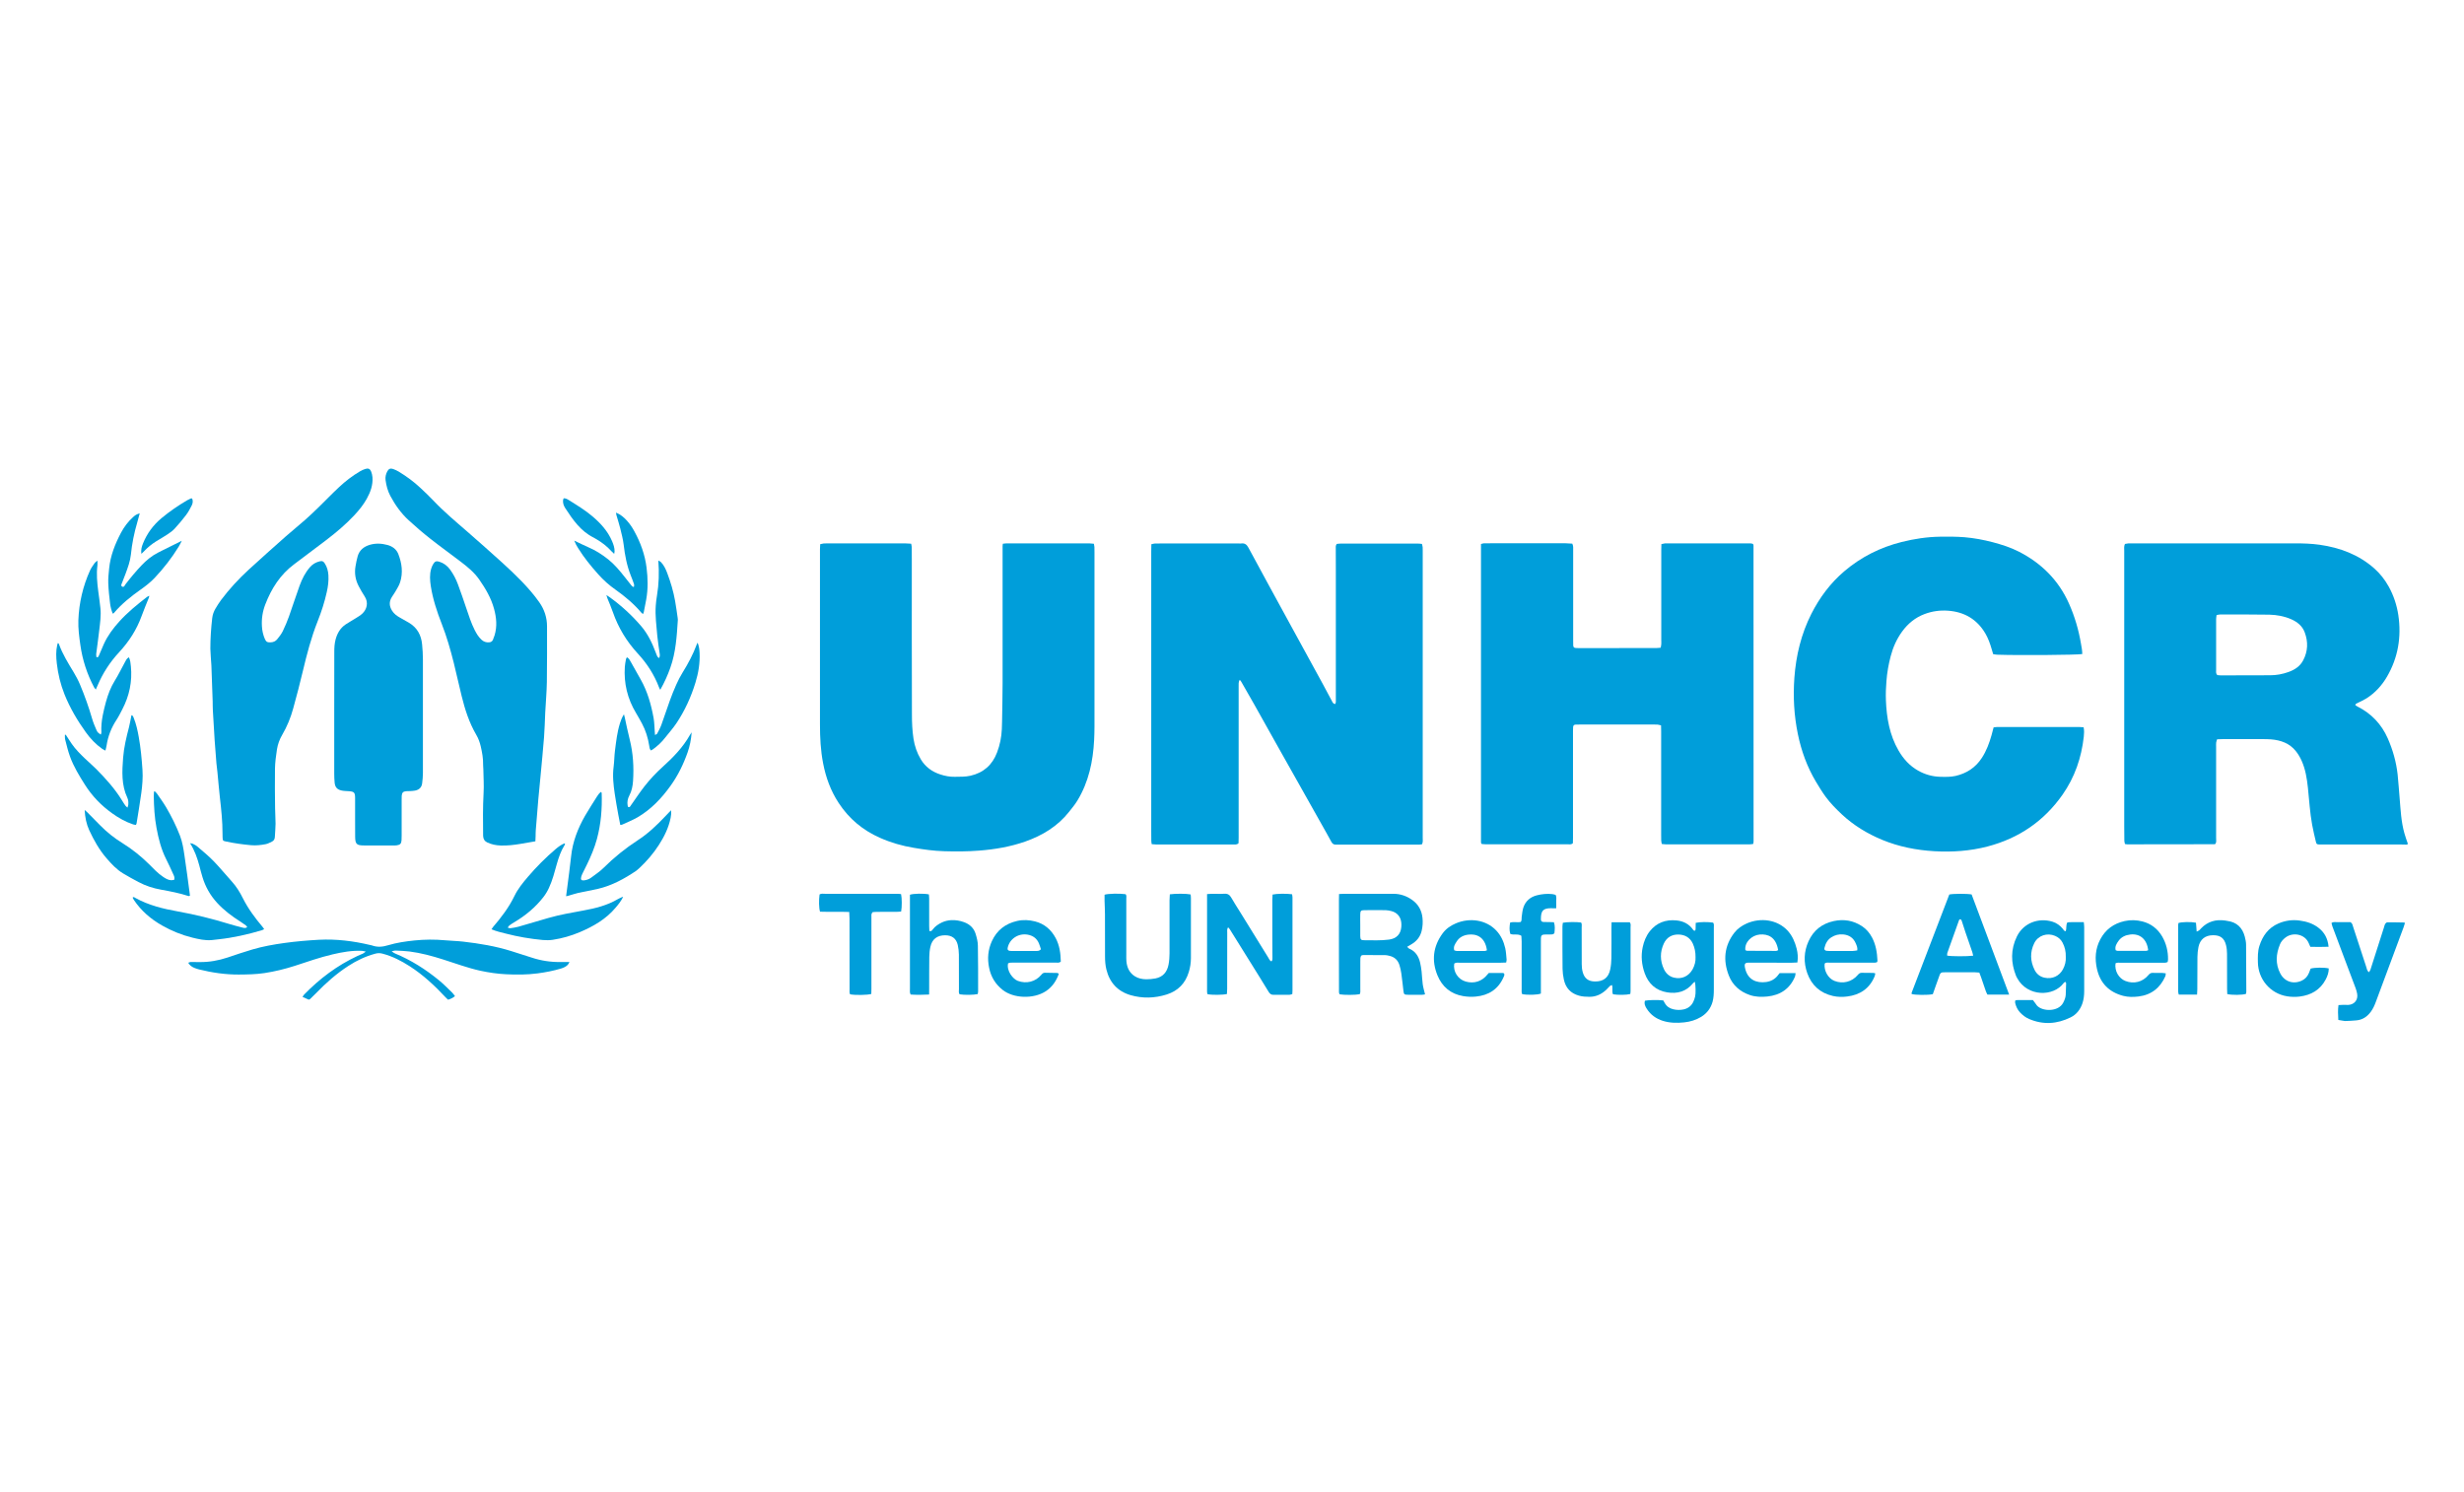 <?xml version="1.0" encoding="UTF-8"?> <svg xmlns="http://www.w3.org/2000/svg" xmlns:xlink="http://www.w3.org/1999/xlink" version="1.1" x="0px" y="0px" viewBox="0 0 4228.6 2560" style="enable-background:new 0 0 4228.6 2560;" xml:space="preserve"> <style type="text/css"> .st0{display:none;} .st1{display:inline;fill-rule:evenodd;clip-rule:evenodd;fill:#606060;} .st2{fill:#009FE8;} .st3{fill:#182987;} .st4{clip-path:url(#SVGID_00000057830868515755911610000017095939131385866147_);fill:url(#SVGID_00000006689207511856010310000013127716648636639668_);} .st5{clip-path:url(#SVGID_00000090265710605292840370000003532218160756605570_);fill:url(#SVGID_00000183950213968926204540000011764480679272057769_);} .st6{clip-path:url(#SVGID_00000168795514649924103720000003821715566518541476_);fill:url(#SVGID_00000145751776432958966080000016537671859944580001_);} .st7{clip-path:url(#SVGID_00000075866163740800828350000014368227321388539828_);fill:url(#SVGID_00000048479509362724129460000010427027343610603929_);} .st8{fill:#020202;} .st9{fill-rule:evenodd;clip-rule:evenodd;fill:#020202;} .st10{fill:#1C1D1B;} .st11{fill:#79D4FC;} .st12{fill:#2B74F7;} .st13{fill:#2B8AF8;} .st14{fill:#1136EB;} .st15{fill:#3052EF;} .st16{fill:#1B3FEC;} .st17{fill:#45C4FC;} .st18{fill:#3CAEF4;} .st19{fill:#63CAFB;} .st20{fill:#4BA6FB;} .st21{fill:#0C5CF1;} .st22{fill:#FDFDFD;} .st23{fill:#0A4CF6;} .st24{fill:#1372F7;} .st25{fill:#484848;} .st26{fill:#106AF7;} .st27{fill:#197BF8;} .st28{fill:#50BBF9;} .st29{fill:#2D9DF4;} .st30{fill:#34A3F6;} .st31{fill:#0989F2;} .st32{fill:#811142;} .st33{fill:#FFFFFF;} .st34{fill:#D9001D;} .st35{fill:#173077;} .st36{fill:#0196AA;} .st37{fill:#706359;} .st38{fill-rule:evenodd;clip-rule:evenodd;fill:#E4261D;} .st39{fill:none;stroke:#FFFFFF;stroke-width:0.646;stroke-miterlimit:2.613;} .st40{fill-rule:evenodd;clip-rule:evenodd;fill:#1D1D1B;} .st41{fill:#79B729;} .st42{clip-path:url(#SVGID_00000108269727489996061460000001937028792537987476_);fill-rule:evenodd;clip-rule:evenodd;fill:#0052A0;} .st43{clip-path:url(#SVGID_00000108269727489996061460000001937028792537987476_);fill:#FFFFFF;} .st44{fill:#009EDA;} .st45{fill:#009EE2;} .st46{fill:none;stroke:#000000;stroke-width:2.002;} .st47{fill:none;stroke:#1D1D1B;stroke-width:0.803;} .st48{fill:#F3912D;} .st49{fill:#F49636;} .st50{fill:#F49A3D;} .st51{fill:#F59E44;} .st52{fill:#F6A14A;} .st53{fill:#F6A553;} .st54{fill:#F7A95A;} .st55{fill:#F7AD61;} .st56{fill:#F8B067;} .st57{fill:#F8B570;} .st58{fill:#F9B876;} .st59{fill:#F9BC7D;} .st60{fill:#FABF83;} .st61{fill:#FAC289;} .st62{fill:#FBC692;} .st63{fill:#FBCA98;} .st64{fill:#FBCD9F;} .st65{fill:#FCD0A4;} .st66{fill:#FCD4AC;} .st67{fill:#FDD8B3;} .st68{fill:#FDDBB9;} .st69{fill:#FDDEBF;} .st70{fill:#FDE1C5;} .st71{fill:#FEE5CD;} .st72{fill:#FEE9D4;} .st73{fill:#FEECDA;} .st74{fill:#FEEFDF;} .st75{fill:#FFF3E7;} .st76{fill:#FFF6EE;} .st77{fill:#FFF9F4;} .st78{fill:#FFFCF9;} .st79{fill-rule:evenodd;clip-rule:evenodd;fill:#2A2A29;} .st80{fill:#005A9B;} .st81{fill:#2A6DBB;} .st82{fill:#008988;} .st83{fill:#E73181;} .st84{fill:#E73181;stroke:#E73181;stroke-width:0.75;stroke-linecap:round;stroke-miterlimit:10;} .st85{fill:#4203BF;} </style> <g id="Layer_2" class="st0"> <rect x="2444.3" y="-2158.4" class="st1" width="5233.5" height="2184.1"></rect> </g> <g id="Logos"> <g> <g> <path class="st44" d="M2127.5,1166.8c-2.4,4.3-1.7,7.7-1.8,11c0,24.3,0,48.5,0,72.8c0,62.5,0,124.9,0,187.4 c0,3.3-0.1,6.6-0.2,9.3c-3.3,3-6.5,2.1-9.5,2.1c-34.9,0.1-69.8,0-104.8,0c-9.2,0-18.4,0.1-27.7,0c-2.2,0-4.4-0.3-7-0.5 c-0.3-2.2-0.7-4-0.7-5.9c-0.1-5.6-0.1-11.2-0.1-16.7c0-160.1,0-320.1,0-480.2c0-3.9,0.1-7.7,0.2-12c2.3-0.5,4.1-1.1,6-1.2 c3.6-0.2,7.3-0.1,10.9-0.1c44.4,0,88.8,0,133.3,0c1.4,0,2.8,0.2,4.2,0c6.1-0.8,9.4,2,12.3,7.4c23.8,44.2,47.9,88.2,72,132.3 c18.6,34,37.2,68,55.8,102c5.2,9.5,10.2,19.2,15.4,28.8c1.1,2.1,1.9,4.7,5.7,5.1c0.3-1.1,1-2.3,1-3.5c0.1-4.2,0-8.4,0-12.5 c0-70.8,0-141.7,0-212.5c0-12.5-0.1-25.1-0.1-37.6c0-2.7-0.6-5.6,1.6-8.7c2-0.2,4.4-0.6,6.9-0.6c44.1,0,88.3,0,132.4,0 c2.2,0,4.4,0.3,7,0.6c0.5,2,1,3.9,1.2,5.7c0.2,1.9,0.1,3.9,0.1,5.9c0,164.3,0,328.5,0,492.8c0,3.5,0.7,7.2-1.2,11.1 c-1.8,0.2-3.7,0.6-5.5,0.6c-46.4,0-92.8,0-139.1,0c-1.1,0-2.2,0-3.4,0c-3.4,0.1-5.8-1.5-7.4-4.5c-2.9-5.4-5.9-10.8-8.9-16.1 c-27.6-49.1-55.3-98.2-82.9-147.3c-13.5-24.1-26.9-48.2-40.5-72.3c-7.2-12.9-14.6-25.7-22-38.5 C2130.1,1169.5,2129.1,1168.6,2127.5,1166.8z"></path> <path class="st44" d="M4042,1210.1c1.2,0.9,2.4,1.9,3.8,2.6c23.9,12,41.2,30.3,52,54.7c8.7,19.8,14.5,40.4,16.9,61.9 c1.4,13.3,2.2,26.6,3.4,40c1.7,20.5,2.6,41.2,8.3,61.2c1.6,5.9,3.8,11.6,5.9,17.8c-1.6,2.3-4.4,1.2-6.7,1.2 c-34.1,0-68.2,0-102.3-0.1c-12.6,0-25.1,0-37.7,0c-2,0-3.9,0.1-5.9,0c-3.5-0.2-4.3-0.7-5.2-4.3c-2.3-9.8-4.7-19.5-6.5-29.4 c-3.9-21.1-5-42.6-7.3-63.9c-1.7-15.8-4.2-31.6-10.8-46.2c-2.6-5.8-5.9-11.4-9.9-16.4c-10.8-13.6-25.9-18.8-42.6-20.2 c-5-0.4-10.1-0.4-15.1-0.4c-22.6,0-45.3,0-67.9,0c-3,0-6.1,0.2-9.5,0.3c-0.6,2.1-1.4,3.8-1.6,5.6c-0.3,2.5-0.1,5-0.1,7.5 c0,52.1,0,104.3,0,156.4c0,3.3,0.7,6.7-0.9,9.6c-0.5,0.4-0.6,0.6-0.9,0.7c-0.2,0.1-0.5,0.3-0.8,0.3c-50,0.1-100,0.1-150,0.2 c-1.1,0-2.2-0.3-3.8-0.5c-0.4-1.8-1-3.6-1.1-5.4c-0.2-8.4-0.2-16.7-0.2-25.1c0-157.6,0-315.1,0-472.7c0-3.8-0.7-7.8,1.2-11.9 c1.8-0.3,3.7-0.7,5.6-0.9c1.9-0.2,3.9-0.1,5.9-0.1c93.3,0,186.6,0,280,0c14.3,0,28.5,0.4,42.6,2.4c35,5,67,16.9,93.9,40.7 c9.9,8.8,17.9,19,24.4,30.6c8.7,15.6,14.2,32.2,16.8,49.6c5.5,37.4-0.4,72.8-19.5,105.6c-8.8,15.1-20.5,27.9-35.4,37.3 c-4.5,2.8-9.4,4.9-14.1,7.3c-1.2,0.6-2.5,1.1-3.7,1.9C4042.6,1208.4,4042.5,1209.1,4042,1210.1z M3805.2,1158.7 c1.7,0.1,3.9,0.5,6.1,0.5c28.2-0.1,56.4-0.2,84.6-0.2c10.7,0,21.1-1.9,31.2-5.5c10.8-3.8,20.1-9.7,25.6-20.3 c8.1-15.5,8.6-31.5,2.6-47.7c-4.1-11.2-12.7-18-23.3-22.7c-12-5.2-24.6-7.5-37.5-7.8c-28.2-0.5-56.4-0.3-84.6-0.3 c-1.8,0-3.7,0.6-5.9,1c-0.3,2.5-0.8,4.7-0.8,6.8c-0.1,29.5,0,59.1,0,88.6C3803.1,1153.5,3802.8,1156.1,3805.2,1158.7z"></path> <path class="st44" d="M2698.3,933.1c2,4.2,1.5,7.6,1.5,10.9c0,52.1,0,104.3,0,156.4c0,2.5-0.1,5,0.1,7.5c0.3,3,1.3,4,4.1,4.3 c1.7,0.2,3.3,0.2,5,0.2c44.4,0,88.8,0,133.3-0.1c2.4,0,4.9-0.4,7.7-0.6c0.4-2.3,0.9-4.1,1-6c0.2-2.2,0-4.5,0-6.7 c0-51.6,0-103.2,0-154.8c0-3.3,0.1-6.6,0.2-10.3c2.2-0.5,4.1-1,5.9-1.2c1.4-0.2,2.8,0,4.2,0c45.8,0,91.6,0,137.4,0 c3.3,0,6.7-0.5,9.8,1c0.3,1,0.8,1.8,0.8,2.5c0.1,169.3,0.1,338.5,0.1,507.8c0,1.3-0.3,2.7-0.6,4.5c-2,0.3-3.9,0.7-5.8,0.7 c-48.1,0-96.1,0-144.2,0c-2.2,0-4.3-0.4-6.9-0.6c-0.4-2.2-0.9-4-1-5.9c-0.2-3.3-0.1-6.7-0.1-10c0-59.1,0-118.2,0-177.3 c0-3.3-0.1-6.6-0.2-10.4c-2.3-0.5-4.1-1.1-5.9-1.3c-1.6-0.2-3.3-0.1-5-0.1c-43,0-86,0-129.1,0c-2.2,0-4.5-0.1-6.7,0.1 c-2.8,0.2-3.9,1.4-4.2,4.2c-0.2,2.2-0.2,4.5-0.2,6.7c0,61.1,0,122.1,0,183.2c0,3.3-0.2,6.6-0.2,9.5c-3.2,2.8-6.4,1.8-9.3,1.8 c-40.8,0.1-81.6,0-122.4,0c-6.1,0-12.3,0-18.4,0c-2.2,0-4.4-0.3-6.1-0.4c-0.6-0.6-0.9-0.8-1-1c-0.2-0.2-0.3-0.5-0.3-0.8 c-0.1-0.5-0.2-1.1-0.2-1.6c0-170.4,0-340.7,0-511.5c1.6-0.4,3.1-1.1,4.6-1.2c3.9-0.2,7.8-0.1,11.7-0.1c43,0,86,0,129.1,0 C2690.8,932.8,2694.4,933,2698.3,933.1z"></path> <path class="st44" d="M1877.3,933.3c0.4,2.4,0.8,4,0.9,5.6c0.1,2.8,0.1,5.6,0.1,8.4c0,92.3,0,184.6,0,276.9 c0,15.3,0.2,30.7-0.6,46c-1.9,36.6-9.3,71.9-28.6,103.7c-4.2,6.9-9.4,13.2-14.4,19.5c-19.7,24.9-45.7,40.6-75.2,51 c-25.7,9-52.3,13.5-79.4,15.6c-20.1,1.6-40.2,1.6-60.3,1c-17.3-0.5-34.4-2.9-51.5-5.8c-19.9-3.3-39.2-8.8-57.7-17 c-29.7-13-53.5-32.8-71.3-60c-13.7-20.9-22-43.6-26.7-68c-4.3-22-5.4-44.2-5.4-66.5c0-91.2,0-182.4,0-273.6 c0-9.2-0.1-18.4,0-27.6c0-2.7,0.3-5.5,0.4-8.5c2.3-0.5,4.2-1,6-1.2c1.4-0.2,2.8-0.1,4.2-0.1c45.5,0,91.1,0,136.6,0 c3,0,6,0.3,9.3,0.5c0.4,2.4,1,4.3,1,6.1c0.1,7,0.1,13.9,0.1,20.9c0,88.7-0.1,177.4,0.2,266c0,13.9,0.6,27.9,2.7,41.7 c1.9,12.5,6,24.4,12.5,35.3c7.8,13.1,19.4,21.5,33.7,26.1c8,2.6,16.2,4.2,24.7,4c8.9-0.2,17.8,0.2,26.7-1.8 c22.5-5.1,37.7-18.5,45.8-40c4.9-12.9,7.6-26.2,8.2-40c0.2-4.5,0.3-8.9,0.4-13.4c0.3-21.7,0.9-43.5,0.9-65.2 c0.1-78.6,0-157.3,0-235.9c0-1.1,0.2-2.1,0.4-3.7c2.1-0.2,3.9-0.6,5.8-0.6c47.8,0,95.5,0,143.3,0 C1872.1,932.8,1874.3,933.1,1877.3,933.3z"></path> <path class="st44" d="M3573.5,1122.6c-8.4,1.6-109.8,2.4-146.1,1.1c-2.2-0.1-4.3-0.5-6.8-0.9c-1-3.2-1.9-6.1-2.7-9 c-2.6-9.1-5.8-18-10.6-26.3c-14.4-24.6-36.2-37.3-64.3-39.3c-13.8-1-27.3,0.9-40.3,5.8c-15.9,6-28.5,16.4-38.4,30 c-9.3,12.8-15.6,27-19.6,42.3c-3.7,14-6.2,28.2-7.3,42.8c-0.9,10.9-1.3,21.7-0.9,32.6c1.2,30.4,6.2,59.9,21.8,86.7 c8.3,14.3,19,26.1,33.5,34.3c11.9,6.7,24.7,10.3,38.3,10.6c8.6,0.2,17.3,0.4,25.9-1.5c19.1-4.4,34.3-14.3,45.1-30.9 c7.9-12.1,12.8-25.3,16.7-39.1c1.2-4.3,2.3-8.6,3.5-13.3c2.5-0.3,4.6-0.7,6.8-0.7c46.7,0,93.3,0,140,0c2.4,0,4.9,0.3,7.7,0.5 c1.2,5.6,0.8,10.9,0.3,16.1c-4,36.1-15.5,69.6-36.4,99.5c-31.9,45.5-75,74.9-128.8,89c-30,7.8-60.6,9.9-91.4,8.1 c-30.8-1.8-60.9-7.7-89.6-19.6c-25.5-10.6-48.7-24.7-69-43.6c-10-9.4-19.6-19.1-27.7-30.1c-6.1-8.3-11.5-17.1-16.8-26 c-15.1-25.4-25-52.6-31-81.7c-6.6-32-8.3-64.2-6-96.5c2.8-38.4,11.7-75.4,29.2-110c14.2-27.9,32.6-52.7,56.5-73 c28.8-24.5,61.7-41,98.3-50.2c21.7-5.4,43.7-8.8,66.2-9.1c14-0.2,28-0.2,41.8,0.9c16.4,1.4,32.6,4.4,48.6,8.6 c15.4,4.1,30.6,8.9,44.8,16.2c38.9,19.9,68.2,49.2,86,89.3c9.8,22,16.5,45,20.5,68.8C3572.3,1110.6,3573.5,1116.6,3573.5,1122.6z "></path> <path class="st44" d="M361,1113.4c0-17.6,1.2-35.1,3.2-52.5c0.7-5.9,2.6-11.4,5.7-16.5c3-5,6.1-10,9.6-14.7 c14.1-18.8,30-36,47.3-51.9c21-19.2,42.2-38.2,63.5-57c10.9-9.6,22.2-18.7,33.1-28.3c7.9-7,15.6-14.3,23.2-21.7 c11.8-11.5,23.2-23.4,35.2-34.6c11-10.3,22.9-19.5,36-27.2c2.9-1.7,6-3.1,9.1-4.1c5.2-1.6,8.1-0.3,10.1,4.6 c1.2,3,1.9,6.4,2.2,9.7c1,13.3-3.4,25.3-9.7,36.7c-5.7,10.3-13,19.4-21,28c-14.9,16-31.5,30-48.8,43.2 c-18.2,13.9-36.5,27.7-54.8,41.3c-23.9,17.8-39.1,41.7-49.6,69c-4.7,12.1-6.6,24.7-5.8,37.7c0.4,7.3,2,14.4,4.8,21.1 c2.4,5.6,4.3,6.6,10.4,6.3c4.5-0.2,8.3-1.9,11-5.3c3.5-4.3,7-8.7,9.5-13.7c4-8.2,7.6-16.8,10.7-25.4c6.3-17.6,11.9-35.4,18.3-53 c4.2-11.5,9.7-22.5,18-31.9c4.4-5,9.9-8.1,16.3-9.7c4.5-1.1,6.6-0.2,9.1,3.9c3.8,6,5.5,12.7,6,19.8c0.6,9.8-0.6,19.5-2.8,29 c-3.8,17.2-9.2,33.9-15.7,50.2c-10.9,27.5-18.4,56.1-25.2,84.8c-5.1,21.7-10.8,43.2-16.7,64.7c-4.3,15.9-10.6,31.2-18.9,45.4 c-4.6,7.8-7.6,16.2-9,25c-1.7,11-3.2,22.1-3.4,33.2c-0.4,22.6,0,45.2,0.2,67.7c0.1,8.9,0.8,17.8,0.8,26.7c0,7.5-0.9,15-1.2,22.5 c-0.2,3.7-1.6,6.5-4.9,8.1c-3.5,1.6-7,3.7-10.8,4.4c-8.2,1.6-16.6,2.5-25,1.8c-14.5-1.3-28.8-3.3-43-6.3c-5.6-1.2-5.7-1.5-6-7.1 c-0.1-1.9-0.1-3.9-0.1-5.9c0.1-21.2-2.2-42.3-4.6-63.3c-1.6-14.1-2.7-28.3-4.1-42.4c-0.5-5.3-1.3-10.5-1.8-15.8 c-1.1-13-2.1-26.1-3-39.1c-1.1-17.2-2.1-34.5-3.1-51.7c-0.3-5-0.2-10-0.3-15c-0.7-20.6-1.4-41.2-2.2-61.8 C362,1132.9,361.5,1123.1,361,1113.4z"></path> <path class="st44" d="M918.8,1444c-9.1,1.6-17.3,3-25.6,4.4c-11.3,1.9-22.7,3.2-34.2,2.8c-7.9-0.3-15.5-1.8-22.7-5.2 c-4.6-2.1-6.7-5.6-7.1-10.4c-0.1-0.8-0.1-1.7-0.1-2.5c-0.3-24-0.5-47.9,0.8-71.9c0.8-13.6-0.2-27.3-0.4-40.9 c0-2.8-0.5-5.6-0.4-8.4c0.2-10.4-1.7-20.5-4-30.6c-1.6-7.1-4.1-13.9-7.8-20.2c-12.1-20.7-19.3-43.2-25-66.3 c-4.7-18.9-8.8-38-13.5-56.9c-5.7-22.7-12.1-45.2-20.7-67.1c-8.2-21-15.3-42.5-18.8-64.9c-1.5-9.9-2.2-20,0.7-29.8 c0.9-2.9,2.1-5.8,3.7-8.3c2.6-4.3,5.2-5.2,9.9-3.8c7.7,2.3,13.9,6.9,18.7,13.4c5.8,8,10.3,16.6,13.7,25.8 c5,13.3,9.5,26.8,14.1,40.3c4.4,12.9,8.5,26,14.7,38.2c3.1,6,6.5,11.7,11.5,16.3c3.7,3.4,8,4.9,13,4.5c3.1-0.2,5.4-1.5,6.6-4.3 c1.1-2.5,2.1-5.2,2.9-7.8c4.6-15.2,3.2-30.3-0.9-45.3c-5-18.6-14.6-34.8-25.5-50.5c-8.5-12.1-19.6-21.3-31.2-30.1 c-17.5-13.4-35.5-26.3-52.8-39.9c-12.7-10-25-20.6-36.9-31.5c-13.1-12-23.3-26.3-31.6-41.9c-4.5-8.4-6.9-17.6-8.2-27.1 c-0.7-5.4,0.5-10.6,3.1-15.3c2.4-4.2,5.3-5.4,9.9-3.8c3.4,1.2,6.7,2.8,9.8,4.6c13.4,8.2,26,17.4,37.4,28.2 c7.3,6.9,14.7,13.8,21.6,21.1c18.2,19.3,38.6,36.3,58.6,53.7c20.2,17.6,40.2,35.4,60.1,53.4c11.2,10.1,22.1,20.5,32.6,31.3 c11,11.4,21.6,23.4,30.7,36.4c8.8,12.5,13.3,26.3,13.3,41.5c0,31.8,0.2,63.6-0.3,95.4c-0.3,17.5-1.9,35.1-2.8,52.6 c-0.7,13.9-0.9,27.9-2,41.8c-1.7,22.2-4,44.4-6,66.6c-1.3,13.6-2.7,27.2-3.9,40.8c-1.5,17.5-2.9,35-4.3,52.5 c-0.3,3.3-0.2,6.7-0.3,10C919.1,1437.4,919,1440.2,918.8,1444z"></path> <path class="st44" d="M609.4,1402.6c0-11.2,0.1-22.3,0-33.5c-0.1-8.9-1.8-10.5-10.8-11.1c-4.2-0.3-8.4-0.3-12.5-1.2 c-7.5-1.7-11-5.6-11.8-13.3c-0.6-5.3-0.6-10.6-0.7-15.9c-0.1-36,0-72,0-107.9c0-33.5,0-66.9,0.1-100.4c0-7.3,0.3-14.5,2.2-21.6 c2.8-10.6,8-19.7,17.2-25.9c5.5-3.7,11.5-6.9,17.1-10.5c4-2.5,8.2-4.9,11.6-8.1c7.6-7.1,11.1-18.8,4-29.6 c-3.7-5.6-7-11.4-10.1-17.3c-5.8-10.9-7.7-22.6-5.5-34.8c1-5.7,2.1-11.5,3.7-17.1c3.1-10.2,10.4-16.1,20.5-19.2 c10.3-3.1,20.5-2.5,30.6,0.2c8.4,2.3,15.3,7.2,18.6,15.6c6.1,15.7,8.3,31.9,3.1,48.3c-1.8,5.7-5.3,11-8.3,16.3 c-1.8,3.2-4,6-5.9,9.1c-5,7.9-4.6,15.7,0.4,23.6c3.4,5.4,8.3,8.9,13.7,11.9c5.1,2.8,10.3,5.7,15.3,8.7 c14.1,8.4,21,21.2,22.5,37.1c0.8,8.6,1.4,17.2,1.4,25.9c0.1,65,0.1,130,0,194.9c0,5.8-0.6,11.7-1.3,17.5 c-0.8,7.3-5.4,11.4-12.4,12.7c-2.7,0.5-5.5,0.6-8.3,0.8c-2.2,0.1-4.5,0-6.7,0.2c-5.4,0.5-7.2,2.5-7.7,8c-0.2,2.2-0.1,4.5-0.1,6.7 c0,20.4,0,40.7,0,61.1c0,2.8,0,5.6-0.2,8.4c-0.4,5.8-2.4,7.9-8.2,8.7c-1.9,0.3-3.9,0.2-5.9,0.2c-16.8,0-33.5,0.1-50.3,0 c-12.8,0-15.1-2.4-15.2-15.2C609.4,1424.9,609.5,1413.7,609.4,1402.6C609.5,1402.6,609.5,1402.6,609.4,1402.6z"></path> <path class="st44" d="M672.1,1632.8c2.7,1.8,4.1,3.1,5.8,3.7c27.6,11.4,52.5,27.2,75.5,46.1c8,6.5,15.2,14,22.6,21.1 c1.8,1.7,3,3.8,4.8,6.1c-3.7,2.9-7.3,4.8-11.8,6.1c-1.5-1.4-3.2-2.8-4.6-4.4c-18.5-19.8-38.3-38.3-61.2-53 c-14.6-9.4-30-17.3-46.9-21.7c-4.2-1.1-8.1-1.1-12.3,0.1c-16.6,4.5-31.9,11.7-46.3,21.1c-20.5,13.3-38.6,29.4-55.5,46.9 c-3.3,3.4-6.7,6.7-10.2,10c-0.4,0.4-1,0.4-2.2,0.9c-3.1-1.4-6.5-2.9-10.6-4.7c1.2-1.7,1.7-3,2.6-3.9 c26.7-27.4,56.9-50.2,91.7-66.4c3-1.4,6.2-2.6,9.2-4c1.4-0.7,2.6-1.7,5.1-3.5c-3.2-0.6-4.9-1.2-6.6-1.3 c-17.2-0.8-33.9,2.2-50.5,6.1c-22.1,5.2-43.4,12.7-64.9,19.7c-17.1,5.5-34.4,9.7-52.1,12.4c-14.6,2.2-29.5,2.4-44.3,2.5 c-23,0.1-45.6-3.3-67.9-8.8c-2.7-0.7-5.4-1.6-7.9-2.6c-4.2-1.7-7.8-4.2-10.6-8.8c1.6-0.5,2.7-1.2,3.9-1.3 c5.3-0.1,10.6,0,15.9,0.1c16.4,0.2,32.2-2.7,47.7-7.8c14-4.7,28-9.5,42.2-13.7c18.2-5.4,36.9-8.7,55.7-11.3 c19.6-2.7,39.4-4.4,59.2-5.5c29.5-1.5,58.5,2.1,87.2,8.9c1.4,0.3,2.8,0.5,4.1,1c9.1,3.2,18.1,2.3,27.1-0.5 c14.8-4.4,29.9-6.6,45.2-8.2c17.6-1.8,35.1-1.9,52.7-0.3c10.3,1,20.6,1.1,30.9,2.3c28,3.2,55.8,7.8,82.8,16.3 c11.7,3.7,23.4,7.3,35.1,11.2c15.8,5.2,32,7.7,48.6,7.5c5,0,10,0,16,0c-1.3,2.2-1.8,3.7-2.9,4.8c-3.2,3.3-7.3,5.1-11.6,6.4 c-13.1,3.9-26.5,6.5-40.1,8.3c-18.1,2.4-36.2,2.4-54.4,1.5c-14.8-0.7-29.4-2.9-43.9-6c-21.9-4.8-42.8-12.7-64.1-19.4 c-18.9-6-38-11.2-57.7-13.7c-7.5-0.9-15-1.2-22.5-1.5C677.8,1631.2,675.6,1632.1,672.1,1632.8z"></path> <path class="st44" d="M2071.5,1534.6c3.4-0.2,5.6-0.5,7.8-0.5c7.3-0.1,14.5,0.4,21.8-0.1c5.9-0.4,9.2,1.9,12,6.8 c4.8,8.5,10.2,16.6,15.3,24.9c16,25.8,31.9,51.7,47.9,77.5c1.5,2.5,2.5,5.5,5.7,7c2.2-2.4,1.7-5,1.7-7.4 c0-11.7-0.2-23.4-0.2-35.1c0-20.9,0-41.8,0-62.7c0-3.3,0.3-6.5,0.4-9.6c6.7-1.6,24.3-1.9,33.5-0.5c0.2,1.7,0.7,3.5,0.7,5.4 c0,53.2,0,106.5,0,159.7c0,1.9-0.2,3.9-0.3,6.2c-1.6,0.4-3.1,1.2-4.6,1.2c-9.2,0.1-18.4-0.1-27.6,0.1c-4.3,0.1-6.6-2-8.6-5.4 c-5.7-9.6-11.6-19-17.5-28.5c-16.3-26.3-32.7-52.5-49.1-78.8c-0.7-1.1-1.7-1.9-2.9-3.2c-2.1,3.5-1.4,6.6-1.4,9.5 c-0.1,32.1,0,64.1-0.1,96.2c0,3-0.2,6-0.4,8.8c-7.4,1.7-25.6,1.9-33.3,0.3c-1.2-3-0.7-6.4-0.8-9.6c0-43.2,0-86.4,0-129.6 c0-7.8,0-15.6,0-23.4C2071.5,1541,2071.5,1538.2,2071.5,1534.6z"></path> <path class="st44" d="M2298,1534.5c3.5-0.2,6-0.4,8.5-0.4c28.2,0,56.4,0,84.7,0c12.1,0,23.1,3.8,32.8,10.9 c10.3,7.5,15.9,17.8,17.2,30.3c0.8,7.5,0.4,15-1.4,22.4c-2.5,10.4-8.7,17.9-17.8,23.2c-2.1,1.3-4.3,2.5-7,4.1 c1.3,1.3,2,2.6,3.1,3.1c10.9,4.4,16.4,13.1,19,23.9c1.2,5.1,2,10.4,2.6,15.6c0.8,7.2,0.9,14.5,1.9,21.6c0.8,5.7,2.5,11.3,4,17.5 c-1.7,0.3-3.3,0.7-4.8,0.7c-8.1,0.1-16.2,0.1-24.3,0c-6.7-0.1-7.2-0.5-8-6.8c-1.2-9.9-2.2-19.9-3.6-29.8 c-0.7-4.9-1.8-9.9-3.3-14.6c-2.8-8.6-8.8-14-17.9-15.8c-1.9-0.4-3.8-1-5.8-1c-12.6-0.2-25.1-0.3-37.7-0.2c-4.1,0-5.2,1.4-5.6,5.7 c-0.2,2.2-0.1,4.5-0.1,6.7c0,15.3,0,30.7,0,46c0,3,0.5,6.1-1,8.8c-6.8,1.5-26.8,1.6-34.6,0.2c-1.5-2.7-0.9-5.8-1-8.8 c-0.1-22.3,0-44.6-0.1-66.9c0-28.4,0-56.9,0-85.3C2297.8,1542.1,2297.9,1538.8,2298,1534.5z M2334.4,1587.6 c0,6.4-0.1,12.8,0,19.2c0.2,5.8,1.2,7,6.9,7c14.2,0,28.4,0.8,42.5-1.1c12.7-1.7,20.1-9.2,21.1-21.9c0.2-2.5,0.2-5-0.1-7.5 c-1.1-9.9-7.2-17-16.8-19.5c-3.2-0.8-6.6-1.5-9.9-1.6c-12.2-0.2-24.5-0.2-36.8,0c-5.7,0.1-6.7,1.2-6.9,7 C2334.2,1575.4,2334.4,1581.5,2334.4,1587.6z"></path> <path class="st44" d="M2007.6,1535c9-1.4,28.8-1.3,35.7,0.2c0.2,2,0.5,4.1,0.5,6.3c0,34.3,0,68.6,0,102.8 c0,8.1-1.2,16.1-3.6,23.9c-5.9,19.7-18.7,32.7-38.2,38.8c-20.5,6.4-41.3,7-61.9,1c-22.1-6.5-35.9-21.6-41.4-44.1 c-1.8-7.4-2.3-14.8-2.3-22.4c0-24,0-47.9-0.1-71.9c0-7.8-0.5-15.6-0.7-23.4c-0.1-3.6,0-7.2,0-10.5c5.9-2,26.2-2.4,36.2-0.9 c1.9,2.4,1.1,5.3,1.1,8c0,32.1,0,64.1,0,96.2c0,3.6-0.1,7.3,0.2,10.9c1,10.8,5.2,20,14.7,25.9c5.8,3.6,12.5,4.9,19.2,5 c5.2,0.1,10.6-0.5,15.8-1.4c13.1-2.5,20.2-11.2,22.6-23.8c1.2-6.3,1.7-12.7,1.7-19.1c0.1-30.4,0-60.8,0-91.1 C2007.3,1541.9,2007.5,1538.7,2007.6,1535z"></path> <path class="st44" d="M2823,1717.6c5.7-1.3,22.1-1.6,31.4-0.5c0.8,1.4,1.8,3,2.7,4.7c3.2,5.7,8.2,9,14.5,10.5 c5.8,1.4,11.7,1.5,17.5,0.3c7.5-1.6,13.3-5.8,16.7-12.8c1.5-3,2.5-6.2,3.3-9.4c1.3-4.9,0.9-19.8-0.4-25.3 c-1.2,0.9-2.5,1.5-3.2,2.5c-11.6,14.3-26.9,18.5-44.3,15.7c-19.4-3.1-32.3-14.9-38.7-33c-5.1-14.4-6.6-29.3-3.4-44.5 c2.1-9.9,5.8-19.3,12.1-27.3c11.7-14.8,27.4-20.5,45.9-18.7c12,1.2,21.9,6.2,28.8,16.4c0.4,0.6,1.3,1,1.9,1.4 c2-0.3,2-1.8,2.1-3.1c0.1-3.6,0.2-7.1,0.2-10.5c6.6-1.7,21.1-1.8,29.9-0.4c1.9,2.5,1.2,5.7,1.2,8.7c0.1,18.4,0,36.8,0,55.2 c0,17,0,34,0,51c0,7-0.3,13.9-2.1,20.7c-3.1,11.3-9.7,20-19.6,26.1c-9,5.4-18.6,8.4-29.2,9.5c-12.4,1.3-24.6,1.1-36.5-2.6 c-11.5-3.6-21-10.3-27.6-20.6C2823.4,1727.3,2821.3,1722.9,2823,1717.6z M2909.8,1642.8c0.1-8.5-1.4-16.1-4.7-23.3 c-4.9-10.5-13.7-15.3-24.7-15.5c-11.1-0.2-20,4.8-24.9,15.2c-6.9,14.7-6.8,29.7,0.1,44.3c3.4,7.2,9.1,12.6,17.3,14.5 c13.1,3.1,25-2.2,31.8-14.2C2908.4,1657.1,2910.2,1649.9,2909.8,1642.8z"></path> <path class="st44" d="M3576.1,1582.7c0.3,3.5,0.7,5.9,0.7,8.3c0,36.8,0,73.6,0,110.4c0,7-0.8,13.9-3,20.6 c-3.7,10.8-10.3,19.4-20.5,24.3c-23.2,11.4-47,13-71.2,2.6c-6-2.6-11-6.5-15.5-11.3c-4.3-4.6-6.8-10.1-8.3-16.2 c-0.3-1.2,0.1-2.7,0.2-4.2c1.4-0.3,2.4-0.7,3.5-0.7c8.9-0.1,17.9,0,26.8,0c1.4,1.8,2.5,3.4,3.7,4.9c1,1.3,1.9,2.8,2.9,4.1 c8.9,10.8,37,11.8,45.4-4.5c2.2-4.3,4-8.6,4.3-13.4c0.4-6.7,0.6-13.4,0.7-20c0-0.7-0.7-1.4-1.4-2.4c-1.1,0.7-2.2,1.1-2.7,1.9 c-17.5,24-62.3,24.1-79.9-8.3c-0.7-1.2-1.4-2.4-1.9-3.7c-9.1-22.9-9.5-45.6,1.5-68c11.2-22.7,36.8-32.6,61.1-25.1 c7.1,2.2,12.9,6.5,17.6,12.2c1.3,1.6,2,4.1,5.1,4c1.5-4.7,0.1-9.9,2.5-14.8c1.3-0.2,2.7-0.5,4-0.6 C3559.4,1582.7,3567.2,1582.7,3576.1,1582.7z M3545.2,1642.4c0.3-9.1-1.6-17.1-5.6-24.6c-2.8-5.4-7.2-9.1-12.8-11.5 c-13.4-5.7-29.1-0.9-35.7,12.5c-7.5,15.3-7,30.7,0.5,45.8c3.4,6.9,9.1,11.8,17.1,13.5c13.5,2.9,25.4-2.9,31.7-14.5 C3544,1656.7,3545.7,1649.5,3545.2,1642.4z"></path> <path class="st44" d="M3448,1707.1c-13.1,0-25,0-37.3,0c-1-2.1-2.1-4-2.8-6.1c-2.7-7.9-5.4-15.8-8.1-23.7c-0.9-2.6-1.9-5.1-3-8 c-2.9-0.2-5.3-0.5-7.8-0.5c-16.8,0-33.5,0-50.3,0c-1.4,0-2.8,0.1-4.2,0.1c-2.9,0-4.7,1.5-5.6,4.1c-2.3,6.3-4.5,12.6-6.8,18.9 c-1.8,4.9-3.5,9.9-5.1,14.5c-9,1.8-30.4,1.5-36.3-0.3c0-0.7-0.2-1.6,0-2.3c21.5-56.2,43.1-112.3,64.6-168.5 c6.1-1.5,30.6-1.6,38.3-0.1C3405,1592,3426.3,1649.1,3448,1707.1z M3386.3,1640.3c-0.6-2.4-0.9-4.2-1.5-6 c-3.9-11.3-7.8-22.6-11.7-33.9c-2.1-6.3-4-12.7-6.2-19c-0.6-1.7-1-3.9-3.7-3.5c-0.4,0.4-1,0.8-1.1,1.2 c-6.8,18.8-13.5,37.7-20.2,56.5c-0.5,1.4-0.2,3.1-0.3,4.6C3348.6,1641.6,3376.1,1641.7,3386.3,1640.3z"></path> <path class="st44" d="M453.1,1594.9c-1.3,0.6-2.7,1.5-4.2,1.9c-24.1,7.1-48.6,12.7-73.7,15.4c-4.2,0.4-8.3,1.1-12.5,1.4 c-11,0.8-21.7-1.6-32.3-4.2c-18.3-4.5-35.6-11.5-52-20.8c-19.5-11-36.1-25.3-48.6-43.9c-0.8-1.1-1.4-2.4-2-3.6 c-0.1-0.2,0-0.5,0-0.8c1.8-1.3,3.2,0.1,4.5,0.9c22.8,12.6,47.7,18.7,73.1,23.2c29.4,5.3,58.4,12.4,87,21.2 c7.7,2.4,15.6,4.4,23.4,6.4c2.6,0.7,5.3,1.5,8.5-0.6c-1-1.3-1.5-2.5-2.5-3.2c-2.9-2.2-5.9-4.2-9-6.2 c-14.7-9.3-28.5-19.6-40.3-32.5c-11.7-12.8-20-27.5-25-44c-2-6.4-3.6-12.9-5.3-19.4c-3.6-13.2-7.9-26.1-16-38.8 c2.2,0.4,3.4,0.3,4.4,0.8c2.7,1.4,5.6,2.7,7.9,4.7c9.5,8.2,19.3,16.1,28,25.1c10.9,11.2,20.7,23.4,31.2,34.9 c7.8,8.6,13.8,18.2,18.9,28.5c9.1,18.1,21,34.2,34,49.6c0.7,0.8,1.4,1.8,2,2.7C453.1,1593.8,453,1594.1,453.1,1594.9z"></path> <path class="st44" d="M1594.5,1707c-11.3,0.6-21.5,0.7-31.7,0c-1.8-3.4-1.2-6.5-1.2-9.5c-0.1-20.9,0-41.8,0-62.7 c0-30.4,0-60.7,0-91.1c0-2.8,0-5.5,0-8c6.2-2.1,23.4-2.4,32.5-0.6c0.2,2.3,0.5,4.7,0.5,7.1c0,15.6,0,31.2,0,46.8 c0,3,0.2,6,0.3,8.8c3.5,1.4,4.7-1,5.9-2.6c4.2-5.5,9.7-9.1,15.8-12c5.1-2.4,10.6-3.6,16.2-3.9c7.3-0.3,14.5,0.9,21.4,3.4 c10.1,3.6,17.3,10.4,20.3,20.7c1.9,6.4,3.6,13,3.7,19.6c0.5,26.2,0.4,52.4,0.4,78.6c0,1.6-0.4,3.2-0.7,4.6 c-6.6,1.6-23.1,1.8-31.1,0.4c-1.9-2.7-1.1-5.8-1.1-8.8c-0.1-19.8,0.1-39.6-0.1-59.3c-0.1-5.5-0.7-11.2-1.9-16.5 c-2.6-11.3-10-16.7-21.8-16.7c-13.5,0-22.3,6.6-25.2,19.8c-1.3,5.7-1.8,11.6-1.9,17.4c-0.3,18.1-0.1,36.2-0.2,54.3 C1594.5,1699.7,1594.5,1702.8,1594.5,1707z"></path> <path class="st44" d="M1069.4,1539.4c-3.7,7.4-8.2,13-12.9,18.5c-16.6,19.8-38.3,32.2-61.7,42.1c-14.7,6.2-30,10.6-45.8,13 c-5.7,0.9-11.7,0.9-17.5,0.4c-21.4-2-42.6-5.6-63.4-11c-8.1-2.1-16.3-3.8-24.6-7.4c1-1.5,1.8-2.9,2.7-4 c14-16.3,27.1-33.4,36.5-52.9c6-12.5,14.7-23.1,23.5-33.4c14.5-17,30.3-32.8,47.3-47.3c4.7-4,9.6-7.6,15.2-9.9 c1.7,1.2,0.7,2.2,0.2,3c-6.3,10-10.1,21.1-13.3,32.4c-3.9,13.9-7.4,28-13.6,41.2c-2.6,5.6-5.7,10.8-9.5,15.7 c-13.7,17.6-30.6,31.6-49.8,43c-2.9,1.7-5.7,3.5-8.4,5.5c-1,0.7-1.6,2-3,3.8c1.9,0.5,3.2,1.2,4.3,1.1c4.7-0.7,9.4-1.3,14-2.6 c17.2-4.9,34.3-10,51.4-15c19.9-5.7,40.2-9.2,60.5-12.9c20.4-3.7,40.4-8.7,58.5-19.3c2.2-1.3,4.5-2.2,6.8-3.3 C1067.2,1539.7,1067.5,1539.7,1069.4,1539.4z"></path> <path class="st44" d="M265.5,1358.1c1.3,1.3,2.8,2.5,3.8,3.9c5.4,7.8,11,15.5,15.8,23.6c9.2,15.6,17.2,31.8,23.8,48.8 c4.2,11,6,22.6,7.7,34.2c3.3,21.5,6,43,8.9,64.5c0.2,1.4,0.3,2.7,0.5,4.3c-0.9,0.3-1.8,0.8-2.4,0.6c-15.4-5.1-31.3-8.1-47.2-11 c-13.6-2.4-26.5-6.6-38.7-13.1c-8.9-4.7-17.7-9.5-26.3-14.7c-11.4-6.8-20.3-16.5-28.9-26.5c-12.3-14.3-21.4-30.6-29.3-47.6 c-4.9-10.6-7.2-21.9-7.9-34.9c2.2,1.9,3.4,2.9,4.5,4c7.3,7.3,14.5,14.6,21.7,22c11.7,12,24.8,22.4,39.1,31.2 c16.4,10.2,31.4,22.2,45.1,35.8c7.7,7.7,15.1,15.7,24.2,21.8c4.2,2.8,8.5,5.5,13.7,5.8c1.8,0.1,3.7-0.4,5.4-0.7 c1.2-4.1-0.5-7.1-1.9-10.1c-3.9-8.6-7.8-17.3-12.1-25.7c-8.5-16.9-13-34.9-16.4-53.3c-3.4-18.2-4.4-36.4-4.7-54.8 c0-2.5,0.2-5,0.4-7.5C264.5,1358.7,264.9,1358.6,265.5,1358.1z"></path> <path class="st44" d="M971.5,1538.3c0.7-5.2,1.3-9.1,1.7-12.9c2.3-18.5,5-37,6.9-55.5c2.6-25.2,11.6-48.1,24-69.8 c6.5-11.3,13.8-22.3,20.7-33.4c1.8-2.8,3.6-5.5,6.9-7.6c0.4,1,0.9,1.7,0.9,2.4c0.9,26.6-1.2,52.8-8.2,78.6 c-4.1,15.1-10.2,29.5-17,43.5c-2.6,5.3-5.2,10.5-7.8,15.8c-0.8,1.8-1.6,3.6-2.1,5.4c-1.4,5,0.2,6.9,5.3,6.2 c4.2-0.6,8.2-2,11.6-4.5c7.1-5.4,14.7-10.3,21-16.5c18.1-18,37.7-33.9,59.1-47.8c17.7-11.4,32.8-25.9,47.2-41.1 c3-3.2,6.1-6.4,9.9-10.4c0.6,5.1,0.1,9.1-0.7,13.1c-3.4,16.9-10.9,32.1-20.2,46.5c-9.5,14.8-21,28.1-33.9,40.1 c-1.6,1.5-3.3,3-5.1,4.3c-20.2,13.6-41.5,25.3-65.5,30.9c-11.1,2.6-22.4,4.5-33.6,6.9c-4.9,1.1-9.6,2.8-14.5,4.1 C976.5,1537.3,974.6,1537.7,971.5,1538.3z"></path> <path class="st44" d="M1457.4,1565.3c-17.5-0.7-34,0.1-50.1-0.5c-1.9-6.2-2.2-19.6-0.8-29.6c2.9-1.9,6.4-1.1,9.6-1.1 c39.4-0.1,78.7,0,118.1,0c2.8,0,5.6,0,8.4,0.1c1.3,0,2.7,0.4,3.8,0.5c1.5,6.8,1.6,22.1,0.1,29.8c-2.3,0.2-4.7,0.5-7.1,0.5 c-11.4,0.1-22.9,0-34.3,0.1c-2.7,0-5.5,0.3-7.6,0.5c-2.7,3-2,5.9-2,8.6c-0.1,12.8,0,25.6,0,38.5c0,28.2,0,56.3,0,84.5 c0,3-0.2,6-0.2,8.8c-6.7,2-27.9,2.3-36.4,0.6c-1.4-2.7-0.9-5.8-0.9-8.8c-0.1-40.4,0-80.8-0.1-121.2 C1457.8,1573.1,1457.6,1569.8,1457.4,1565.3z"></path> <path class="st44" d="M3221.3,1651.4c-2.9,1.4-6,0.9-9,0.9c-24,0-48,0-72.1,0c-3,0-6.2-0.8-8.8,1.5c-1.6,12.2,5.9,25.5,16.8,29.8 c14.4,5.7,30.1,1.7,40.1-10.3c2-2.4,3.9-3.7,7-3.6c6.4,0.2,12.8,0.1,19.3,0.2c1.1,0,2.1,0.4,3.7,0.8c-0.4,1.8-0.5,3.4-1.1,4.9 c-8.7,21.2-25.2,32.1-47.3,34.8c-8,1-16.2,0.9-24.2-0.9c-22-5-36.8-18.4-44.2-39.3c-6.4-18.2-5.9-36.8,2.2-54.6 c8.5-18.8,23.1-30.3,43.4-34.7c17.2-3.7,33.3-1,48.1,8.6c7.7,5,13.4,11.8,17.6,19.8c6.5,12.4,8.6,25.8,9.2,39.5 C3222.2,1649.7,3221.7,1650.5,3221.3,1651.4z M3187.4,1631.2c0.6-5.1-1.1-8.3-2.5-11.7c-4-9.8-11.6-14.8-21.9-15.7 c-7.1-0.6-13.9,1-20,4.9c-6.8,4.3-10.2,10.9-12,18.5c-0.6,2.6,0.7,4.2,3.4,4.7c1.4,0.2,2.8,0.3,4.2,0.3c13.7,0,27.4,0.1,41.1,0 C3182.1,1632.2,3184.6,1631.6,3187.4,1631.2z"></path> <path class="st44" d="M2584.8,1652.1c-3.9,0.1-6.9,0.3-9.9,0.3c-23.2,0-46.4-0.1-69.5,0c-3.3,0-6.7-0.8-9.7,1.5 c-2.3,13.5,6.3,27,19.6,30.8c14.4,4.1,27.9-0.2,37.3-12c0.7-0.9,1.5-1.6,2.4-2.7c8,0,16.1,0,24.1,0c0.8,0,1.5,0.6,2.1,0.8 c1.3,2.5,0,4.5-0.9,6.5c-9.1,20.7-25.6,31.1-47.5,33.2c-7.1,0.7-14.6,0.4-21.7-0.8c-21.3-3.5-36.2-16.1-44.2-35.6 c-10.3-25.3-7.6-49.6,8.8-72c5.8-7.9,13.5-13.3,22.4-17.1c24.2-10.5,52.5-6.2,69.7,12.1c8.1,8.6,12.8,18.9,15.4,30.2 c1.4,6.2,1.7,12.7,2.3,19C2585.8,1647.9,2585.2,1649.5,2584.8,1652.1z M2551.8,1631.1c-3.2-23.9-19-28.6-32.1-26.9 c-8,1-15,4.3-19.6,11.4c-3,4.6-6.3,9.2-4.4,15.5c1.4,0.4,2.8,1.1,4.1,1.1c16.2,0.1,32.3,0.1,48.5,0 C2549.3,1632.2,2550.4,1631.5,2551.8,1631.1z"></path> <path class="st44" d="M3084.6,1652c-3.7,0.2-6.8,0.4-9.8,0.4c-22.9,0-45.8,0-68.7-0.1c-1.1,0-2.2,0-3.4,0 c-8.1-0.3-9.8,1.4-7.7,10.2c4.5,19.1,19.3,25.3,36.1,23c8.5-1.2,15.8-5.3,20.9-12.6c0.6-0.9,1.4-1.7,2.2-2.7c8.9,0,17.7,0,27.3,0 c-0.4,2.4-0.4,4.3-1,5.9c-8.8,21.1-25.2,32-47.6,34.3c-10,1-20.1,0.8-29.8-2.5c-17.1-5.8-29.8-17-36.2-33.6 c-10.1-25.9-7.9-50.8,9.5-73.4c5.6-7.2,13-12.2,21.2-15.9c24.4-10.7,53-6.4,70.3,12.4c8.1,8.9,12.6,19.6,15.5,31.1 C3085.2,1636,3085.9,1643.3,3084.6,1652z M3051.6,1630.8c-3.8-23-17.9-28-31.7-26.8c-13.6,1.2-26.3,13.3-24.6,26.7 c0.8,0.4,1.8,1.2,2.8,1.2c16.7,0.1,33.4,0.2,50.2,0.2C3049.2,1632.1,3050.2,1631.4,3051.6,1630.8z"></path> <path class="st44" d="M1817.1,1671.5c-4.6,12.7-11.6,23-23,30.2c-20.7,13.2-54.8,12.2-73.6-2.8c-12.3-9.8-19.9-22.3-23-37.7 c-3.3-15.8-2-31,4.7-45.8c8.6-18.8,23.2-30.1,43.4-34.7c10.4-2.4,20.6-1.7,30.7,0.8c16.1,4.1,27.7,14.2,35.4,28.6 c6.7,12.6,8.5,26.3,8.8,40.3c-2.8,2.7-6,1.8-8.9,1.8c-23.5,0.1-46.9,0-70.4,0c-2.5,0-5-0.1-7.5,0.1c-1.3,0.1-2.6,0.8-3.7,1.2 c-2.9,12.7,8.3,27,16.8,30.1c14.6,5.3,30.1,1.6,40.2-10.4c1.7-2.1,3.3-3.6,6.2-3.6c7.3,0.1,14.5,0.2,21.8,0.4 C1815.1,1670.1,1815.6,1670.6,1817.1,1671.5z M1786.4,1629.3c-1.1-3.3-2-6.7-3.4-10c-3.6-8.7-10.4-13.5-19.5-15.1 c-15.7-2.7-30.8,7.1-34.1,22.3c-0.8,3.6,0.3,5.1,4,5.6c0.8,0.1,1.7,0.1,2.5,0.1c14.2,0,28.4,0,42.5,0 C1781,1632.2,1783.6,1632.4,1786.4,1629.3z"></path> <path class="st44" d="M4012.9,1750.6c-0.4-9-1-17,0.3-25.5c3-0.2,5.4-0.3,7.8-0.4c3.1,0,6.1,0.2,9.2,0.1 c10.3-0.6,16.8-8.7,15.1-18.8c-0.5-3.3-1.5-6.5-2.6-9.7c-6.9-18.5-13.9-37-20.9-55.5c-6.3-16.7-12.5-33.4-18.8-50.1 c-0.8-2-1.2-4.2-1.8-6.5c3.6-2.5,7.3-1.3,10.8-1.4c3.9-0.2,7.8-0.1,11.7-0.1c3.6,0,7.2,0,10,0c3.5,2.2,3.7,5.2,4.5,7.7 c7.6,23,15,46.1,22.6,69.1c1,3,1.2,6.6,4.7,9.2c0.9-1.6,2-2.8,2.5-4.2c7.9-24.4,15.6-48.8,23.4-73.2c0.6-1.9,0.9-3.9,1.9-5.5 c0.8-1.2,2.4-2.7,3.7-2.7c9.7-0.1,19.5,0.1,29.2,0.3c0.2,0,0.4,0.3,1,1c-0.7,2.3-1.5,4.9-2.4,7.5 c-15.7,42.3-31.4,84.6-47.2,126.9c-2.3,6.3-4.9,12.4-9,17.9c-6.3,8.5-14.4,13.9-25.1,14.7c-6.4,0.4-12.8,1.1-19.2,1.1 C4020.9,1752.2,4017.4,1751.2,4012.9,1750.6z"></path> <path class="st44" d="M3720,1651.2c-3.2,1.7-6.4,1.2-9.4,1.2c-23.7,0-47.5,0-71.2,0c-3,0-6.1-0.5-8.8,1c-2,12.9,5.5,26,17.1,30.4 c14.4,5.5,29.4,1.7,39.3-10.2c2.2-2.7,4.4-4,7.7-3.8c7.2,0.5,14.4-0.6,22.1,0.8c-0.3,1.8-0.1,3.5-0.7,4.9 c-8.9,20.3-24.4,32.3-46.4,34.9c-8.5,1-17.3,1.1-25.8-1.1c-24.5-6.4-39.7-21.8-45.2-46.4c-3.9-17.4-2.8-34.4,5.6-50.4 c9-17.1,23-27.4,41.9-31.6c10.4-2.3,20.6-1.9,30.7,0.7c14.7,3.8,26,12.6,33.7,25.7c7,12.1,10.2,25.2,10.1,39.2 C3720.7,1648,3720.3,1649.6,3720,1651.2z M3686.6,1630.9c-2.1-18.8-14.1-29-30.9-26.9c-8,1-15.1,4.1-19.9,10.8 c-3.3,4.7-6.7,9.6-5,16.1c1.1,0.4,2.2,1.1,3.2,1.1c16.4,0.1,32.8,0.1,49.2,0C3684.1,1632.1,3685.1,1631.4,3686.6,1630.9z"></path> <path class="st44" d="M2765.7,1583c11.2,0,21.1,0,31.1,0c2.5,2.7,1.5,5.9,1.5,8.8c0.1,32.1,0,64.1,0,96.2c0,4.5,0,8.9,0,13.4 c0,1.6-0.3,3.2-0.5,4.7c-6.4,1.7-20.8,1.9-29.6,0.5c-2.4-4.8,0.1-10.3-1.8-15.9c-1.3,0.6-2.7,0.8-3.5,1.6 c-2.2,2.1-4.2,4.5-6.4,6.6c-8,7.5-17.4,12-28.6,12c-6.2,0-12.2-0.3-18.2-2c-14.4-4-22.9-13.5-25.9-27.8c-1.3-6-2.1-12.1-2.2-18.2 c-0.3-24.2-0.2-48.5-0.2-72.8c0-2.2,0.5-4.3,0.7-6.3c6.5-1.4,23.8-1.6,31.4-0.4c1.6,2.7,0.9,5.8,0.9,8.8 c0,20.9-0.1,41.8,0.1,62.7c0,4.7,0.5,9.5,1.8,14c3,10.7,9.9,15.6,20.9,15.7c14.4,0.2,23.3-6.5,26.2-20.7c1.3-6.2,1.9-12.7,2-19.1 c0.3-17.3,0.1-34.6,0.1-51.8C2765.4,1590,2765.6,1587,2765.7,1583z"></path> <path class="st44" d="M3770.5,1707.1c-11.1,0-21.1,0-31.4,0c-0.4-1.8-1-3.4-1-5c0-38.2,0-76.4,0-114.6c0-1.1,0.3-2.2,0.4-3.2 c5.2-2,21.4-2.3,30.1-0.6c0.2,2.3,0.4,4.7,0.6,7.1c0.2,2.4,0.4,4.8,0.6,8.2c2-1,3.2-1.4,4.2-2.1c1.3-1,2.3-2.4,3.5-3.6 c11.4-11.8,25.4-15.6,41.3-13.3c1.1,0.2,2.2,0.5,3.3,0.6c16.4,2,26.2,11.5,30.3,27.1c1.2,4.6,2.2,9.3,2.2,14 c0.3,26.8,0.3,53.5,0.4,80.3c0,1.4-0.4,2.7-0.6,3.9c-6,2-23.8,2.3-32.1,0.3c-0.1-2.8-0.3-5.8-0.3-8.8c0-20.1,0.1-40.1-0.1-60.2 c0-5-0.5-10.1-1.7-14.9c-2.9-12.1-9.9-17.2-22.3-17.1c-13.4,0.1-22.2,6.9-25,20.1c-1.2,5.7-1.7,11.6-1.8,17.4 c-0.2,18.4-0.1,36.8-0.2,55.2C3770.9,1700.7,3770.7,1703.4,3770.5,1707.1z"></path> <path class="st44" d="M1040.6,1021.3c3,1.9,4.6,2.9,6.1,4c20,14.5,38.1,31.1,54,49.8c11.1,13.1,18.5,28.5,24.5,44.5 c0.9,2.3,1.7,4.7,2.8,7c0.5,1.1,1.7,1.8,2.9,3c2.2-3.2,1.4-6,1.1-8.6c-1.3-9.9-3.1-19.8-4-29.8c-1.4-17.2-3.9-34.4-2.6-51.7 c0.4-5.8,1.1-11.7,2.1-17.4c3.3-19.6,3.9-39.3,2.3-60c1.9,1.1,3.4,1.6,4.4,2.6c5.1,5.3,8.2,11.9,10.8,18.7 c5.9,15.7,10.7,31.7,13.6,48.2c1.7,9.6,3,19.3,4.4,28.9c0.2,1.1,0.3,2.2,0.3,3.3c-1.8,27.8-3.4,55.7-12.9,82.3 c-4.6,12.9-10.1,25.3-17.3,37.9c-0.9-1.8-1.7-3-2.2-4.4c-8.2-21.7-20.6-40.8-36.3-57.8c-19.2-20.8-33.5-44.4-42.8-71.1 c-2.7-7.9-6.1-15.6-9.2-23.3C1042,1025.9,1041.6,1024.4,1040.6,1021.3z"></path> <path class="st44" d="M256.1,1022.5c-0.2,1.6-0.2,2.4-0.5,3c-4.2,10.6-8.7,21.1-12.6,31.9c-8.5,23.4-21.7,43.9-38.6,62.1 c-15.5,16.7-27.8,35.6-36.7,56.5c-1,2.2-2,4.4-3.3,7.5c-1.3-1.7-2.3-2.6-2.9-3.7c-12.1-22.9-20-47.1-23.6-72.8 c-2-14.1-3.9-28.2-3.4-42.4c1.1-29.8,7.8-58.5,20.1-85.7c2.1-4.5,5.2-8.6,8-12.7c0.9-1.3,2.4-2.1,4.6-4c0,3.5,0.3,5.9,0,8.2 c-1.9,14.8-0.5,29.5,1.4,44.2c1.3,9.9,2.8,19.9,3.8,29.8c1.2,12.3-0.6,24.5-2,36.7c-1.5,13.8-3.6,27.6-5.3,41.4 c-0.2,1.8,0.3,3.7,0.4,5.3c2.8,0.9,3.5-0.8,4.1-2.3c3-6.9,5.8-13.9,8.9-20.7c6.5-14.1,15.7-26.4,26-37.8 c14.2-15.8,30.7-29.2,47.5-42.2C253.1,1023.9,254.4,1023.4,256.1,1022.5z"></path> <path class="st44" d="M112.9,1261.1c3.5,5.3,6.8,10.8,10.5,16c6.4,9.2,14.4,17.1,22.4,24.8c6.4,6.2,13.3,11.9,19.6,18.3 c16.3,16.5,31.8,33.7,44,53.6c1.9,3.1,3.8,6.2,5.9,9.1c0.7,1,1.9,1.8,3.5,3.3c0.6-2.1,1.1-3.3,1.3-4.5c0.4-4.2,0.3-8.5-1.5-12.3 c-10.4-22.1-9.1-45.4-7.3-68.9c1.4-17.9,5.6-35.2,10.1-52.4c1.7-6.7,2.8-13.6,4.2-20.6c2.8,0.7,3.2,3.1,4,5 c4.2,10.4,6.5,21.3,8.5,32.3c3.4,18.7,5.1,37.5,6.4,56.4c0.9,13.4-0.2,26.8-2,40c-2.4,17.4-5.3,34.7-8.1,52 c-0.1,0.8-0.6,1.5-1.2,2.7c-1.6-0.3-3.2-0.4-4.7-0.9c-13.1-4.4-25-11.1-36.1-19.1c-18.6-13.3-34.2-29.4-46.5-48.8 c-9.9-15.6-19.5-31.3-25.8-48.7c-3.4-9.4-5.7-19.2-8.2-28.9c-0.7-2.6-0.4-5.5-0.5-8.2C111.9,1261.3,112.4,1261.2,112.9,1261.1z"></path> <path class="st44" d="M1064.5,1415.9c-1.2-6.2-2.5-12.1-3.5-18.1c-2.1-11.8-4.3-23.6-6-35.4c-2.3-15.4-4-30.9-1.9-46.6 c1.2-9.1,1.1-18.4,2.3-27.4c2-15.7,3.7-31.5,8.5-46.8c1.6-5,3.3-9.9,6.9-15.6c0.7,2.6,1,3.8,1.3,5c2.8,12.8,5.4,25.6,8.6,38.3 c5.9,23.5,7.3,47.3,5.7,71.3c-0.6,8.6-2.2,17.1-6.4,24.9c-2.8,5.3-3.9,11-2.9,17c0.2,1,0.7,2,1,2.8c3.1,0.7,3.6-1.6,4.7-3.1 c7.6-10.7,14.8-21.7,22.8-32c9.6-12.3,20.2-23.7,31.9-34.2c17.8-16.1,34.6-33.3,46.5-54.5c0.7-1.2,1.5-2.3,3-4.6 c-0.9,12.7-3.2,23.7-6.9,34.3c-7.1,20.3-16.5,39.6-29.1,57.2c-15.6,21.8-33.7,40.9-57,54.5c-8.2,4.7-17,8.2-25.6,12.2 C1067.4,1415.7,1066.2,1415.7,1064.5,1415.9z"></path> <path class="st44" d="M3996.2,1625c-10.9,0.4-21.1,0.3-31.3,0.1c-1.1-2.6-2-4.6-2.9-6.6c-6.9-15.8-27.6-18.8-39.8-9.3 c-4,3.1-7.5,6.8-9.4,11.6c-6.9,16.7-8.1,33.5,0.5,50c7.4,14.2,22.5,19.1,37,12.3c5.9-2.8,9.8-7.3,12.2-13.1 c1.1-2.5,2-5.2,2.9-7.5c6.6-2,23.5-2.2,31.1-0.3c0.1,6.7-2.1,13-5.2,18.9c-9.5,18.1-25.3,27-45,29.4c-6.9,0.8-14,0.7-20.9-0.4 c-29.9-4.7-50-30-50.5-58.1c-0.2-9.5-0.4-19,2.5-28.2c5.5-17.6,15.6-31.5,33-38.9c11.5-4.9,23.5-6.6,36-4.9 c11.9,1.6,22.9,5,32.4,12.4C3989.4,1600.5,3994.9,1611.2,3996.2,1625z"></path> <path class="st44" d="M221.2,1128.1c2.5,5.2,2.9,10.4,3.4,15.6c2.6,26-2.6,50.5-14.6,73.6c-3.2,6.2-6.3,12.5-10.1,18.3 c-8.9,13.5-14.6,28.2-17,44.1c-0.4,2.7-1.2,5.3-2,8.6c-2.3-1.3-4-2-5.6-3.1c-11.1-7.8-20.3-17.6-28.1-28.5 c-14.5-20.2-27.1-41.6-36.4-64.7c-6.9-17.2-11.2-34.9-13.3-53.3c-1.2-10.6-1.7-21.1,0.7-31.6c0.2-1.1,0.7-2,1.3-3.6 c0.8,0.8,1.4,1.2,1.6,1.8c6.2,17.5,16,33.1,25.5,48.8c4,6.7,7.7,13.6,10.7,20.8c8,19,14.9,38.4,20.7,58.3 c1.9,6.7,4.6,13.1,7.4,19.5c1.9,4.4,2.8,4.9,7.6,8.1c0.4-1.4,1.1-2.6,1-3.7c-0.5-9.8,0.4-19.5,2.3-29.1 c1.6-7.9,3.4-15.8,5.6-23.6c3.5-12.6,8.1-24.8,15.1-36.1c6.2-9.9,11.2-20.5,16.9-30.8C215.8,1134.1,217.1,1130.3,221.2,1128.1z"></path> <path class="st44" d="M1197.2,1103.1c2.5,6,3.1,11.7,3.4,17.5c0.8,17.5-2,34.4-7.1,51c-7.6,24.9-18.4,48.5-32.9,70.1 c-5.9,8.8-13.1,16.6-19.6,25c-5.7,7.4-12.5,13.5-19.9,19c-1.1,0.8-2.3,1.4-4,2.4c-2.4-2.5-2.6-5.5-3-8.4 c-2.1-13.3-6-26-12.4-37.9c-3.3-6.1-6.7-12.2-10.3-18.2c-14.6-24.4-21-50.8-19.1-79.1c0.3-4.4,1.2-8.8,2-13.2 c0.2-1,0.9-2,1.6-3.2c3.7,1.9,5.2,5.4,6.9,8.4c5.7,9.9,11.1,19.9,16.8,29.9c11.7,20.7,17.9,43.1,22.1,66.2 c1.3,7.3,1.3,14.9,1.9,22.4c0.1,1.9,0.3,3.8,0.5,6.6c1.7-1.1,3.2-1.5,3.7-2.5c2.6-4.9,5.3-9.8,7.2-15c5-13.6,9.3-27.4,14.3-41 c3.4-9.4,7.1-18.8,11.2-27.9c3.2-7.1,6.7-14.1,10.8-20.7c9.6-15.4,18.1-31.4,24.4-48.4 C1195.9,1105.3,1196.4,1104.6,1197.2,1103.1z"></path> <path class="st44" d="M1088.1,1006.9c0-1.5,0.4-3.1-0.1-4.5c-1.7-5-3.6-9.9-5.6-14.9c-6.7-17-10-34.7-12.1-52.7 c-1.1-9.3-3.6-18.6-5.8-27.7c-1.9-7.6-4.3-15-6.5-22.5c-0.4-1.2-0.5-2.5-0.8-4.8c8,3.3,13.6,8.2,18.6,13.7 c5.1,5.6,9.3,11.8,12.9,18.5c10.7,19.5,18.1,40.1,20.9,62.2c2.3,18.3,2.7,36.7-0.6,54.9c-1.3,7.1-2.7,14.2-4.1,21.3 c-0.2,1-0.7,2-1.3,3.5c-1.3-1-2.2-1.5-2.8-2.2c-12.9-15.2-28-27.9-44.2-39.4c-11-7.7-20.9-16.5-29.9-26.6 c-12.7-14.2-24.6-28.8-34.6-45c-2.3-3.7-4.5-7.4-6.6-12.8c8.8,4.2,16.2,7.9,23.8,11.2c12.7,5.4,24.2,12.7,34.9,21.3 c10.7,8.6,19.4,19.2,27.9,29.9c3.8,4.8,7.6,9.6,11.4,14.4c0.8,1,1.9,1.8,2.9,2.7C1086.9,1007.2,1087.5,1007.1,1088.1,1006.9z"></path> <path class="st44" d="M312,928.2c-2.3,4.3-3.6,7.4-5.4,10.2c-11.9,19.3-25.7,37.1-41.3,53.6c-7.3,7.7-15.7,14.2-24.4,20.3 c-16.7,11.8-32.5,24.5-45.7,40.2c-0.3,0.3-0.9,0.4-1.8,0.7c-2.2-5.7-3.8-11.6-4.5-17.6c-1.4-11.6-2.7-23.2-3.1-34.9 c-0.3-8.3,0.7-16.7,1.5-25c2.2-22,10.2-42.1,20.4-61.4c5.3-9.9,11.9-18.8,20.3-26.4c4.5-4.1,5.9-4.9,11.8-6.8 c-1.5,5.4-2.8,10.5-4.2,15.4c-5.4,18.2-9.1,36.7-11,55.6c-1.2,11.4-5.3,22.2-9.2,32.9c-1.8,5-4,9.8-5.7,14.8 c-0.8,2.2-2.9,5.3-0.3,6.9c3.5,2.1,4.6-2,6.1-4c8.5-11.1,17.4-21.7,27-31.9c8.5-9,17.9-16.8,29-22.4c2.5-1.3,5-2.6,7.5-3.8 C289.3,939.4,299.8,934.2,312,928.2z"></path> <path class="st44" d="M2610.9,1606.2c-6.2-4.1-12.9-0.7-19-3.3c-1.9-6.3-1.4-12.7-0.3-19.4c6.2-1.8,12.5,0.2,18.3-1.1 c2-2.8,1.1-5.7,1.5-8.3c0.8-5.5,1.2-11.1,2.9-16.4c3.7-11.1,11.8-18.1,23.1-21c8.7-2.2,17.6-3.1,26.6-2.1 c1.9,0.2,3.8,0.9,5.7,1.3c2,3.8,0.8,7.8,1,11.6c0.2,3.6,0,7.2,0,11.4c-2.1,0-3.6,0.1-5.2,0.1c-1.1,0-2.2-0.2-3.3-0.2 c-14.5,0-17.8,4.7-17.8,19c0,3.2,1.4,4.5,4.7,4.7c3.1,0.2,6.1,0,9.2,0.1c2.7,0.1,5.5,0.2,8.5,0.3c2.2,6.6,1.4,12.9,0.8,18.8 c-2.2,2.6-4.8,2.1-7.3,2.2c-3.3,0.1-6.7-0.1-10,0.1c-4.2,0.3-5.5,1.6-5.8,5.6c-0.2,2.5-0.1,5-0.1,7.5c0,26.5,0,53,0,79.4 c0,3,0,6.1,0,8.8c-5.8,2.4-22.8,2.8-32.1,1c-1.4-2.7-0.8-5.8-0.9-8.8c0-27.3,0-54.6,0-81.9 C2611.3,1612.4,2611.1,1609.1,2610.9,1606.2z"></path> <path class="st44" d="M1054,950.6c-2-1.9-3.4-3.1-4.6-4.4c-7.7-8.6-16.7-15.5-26.7-21.2c-1.2-0.7-2.3-1.5-3.6-2.1 c-22.6-11.1-36.1-30.9-49.2-51c-2.6-4-4.1-8.5-3.6-13.5c0.1-1,0.7-2,1.1-3.2c3.5,0,6.2,1.5,8.7,3.1c13.9,8.7,28,17.2,40.6,27.9 c14.2,12,26.4,25.5,33.8,42.9c2.4,5.7,4.4,11.4,4.2,17.7C1054.7,947.7,1054.4,948.7,1054,950.6z"></path> <path class="st44" d="M242.7,950.6c-1.2-7.4,0.7-12.7,2.7-17.8c6.9-17.2,17.7-31.7,31.8-43.5c13.7-11.4,28.5-21.5,43.9-30.6 c1.9-1.1,3.9-2.1,6-3c0.7-0.3,1.6-0.2,2.6-0.2c1.8,4.2,1.2,8.4-0.7,12.1c-2.9,5.7-5.9,11.4-9.8,16.5 c-6.2,8.2-12.9,16.1-19.9,23.7c-3.5,3.8-8.1,6.8-12.5,9.8c-6,4-12.4,7.6-18.6,11.4c-7.9,4.9-15,10.7-21.3,17.5 C246,947.5,244.8,948.6,242.7,950.6z"></path> </g> </g> </g> </svg> 